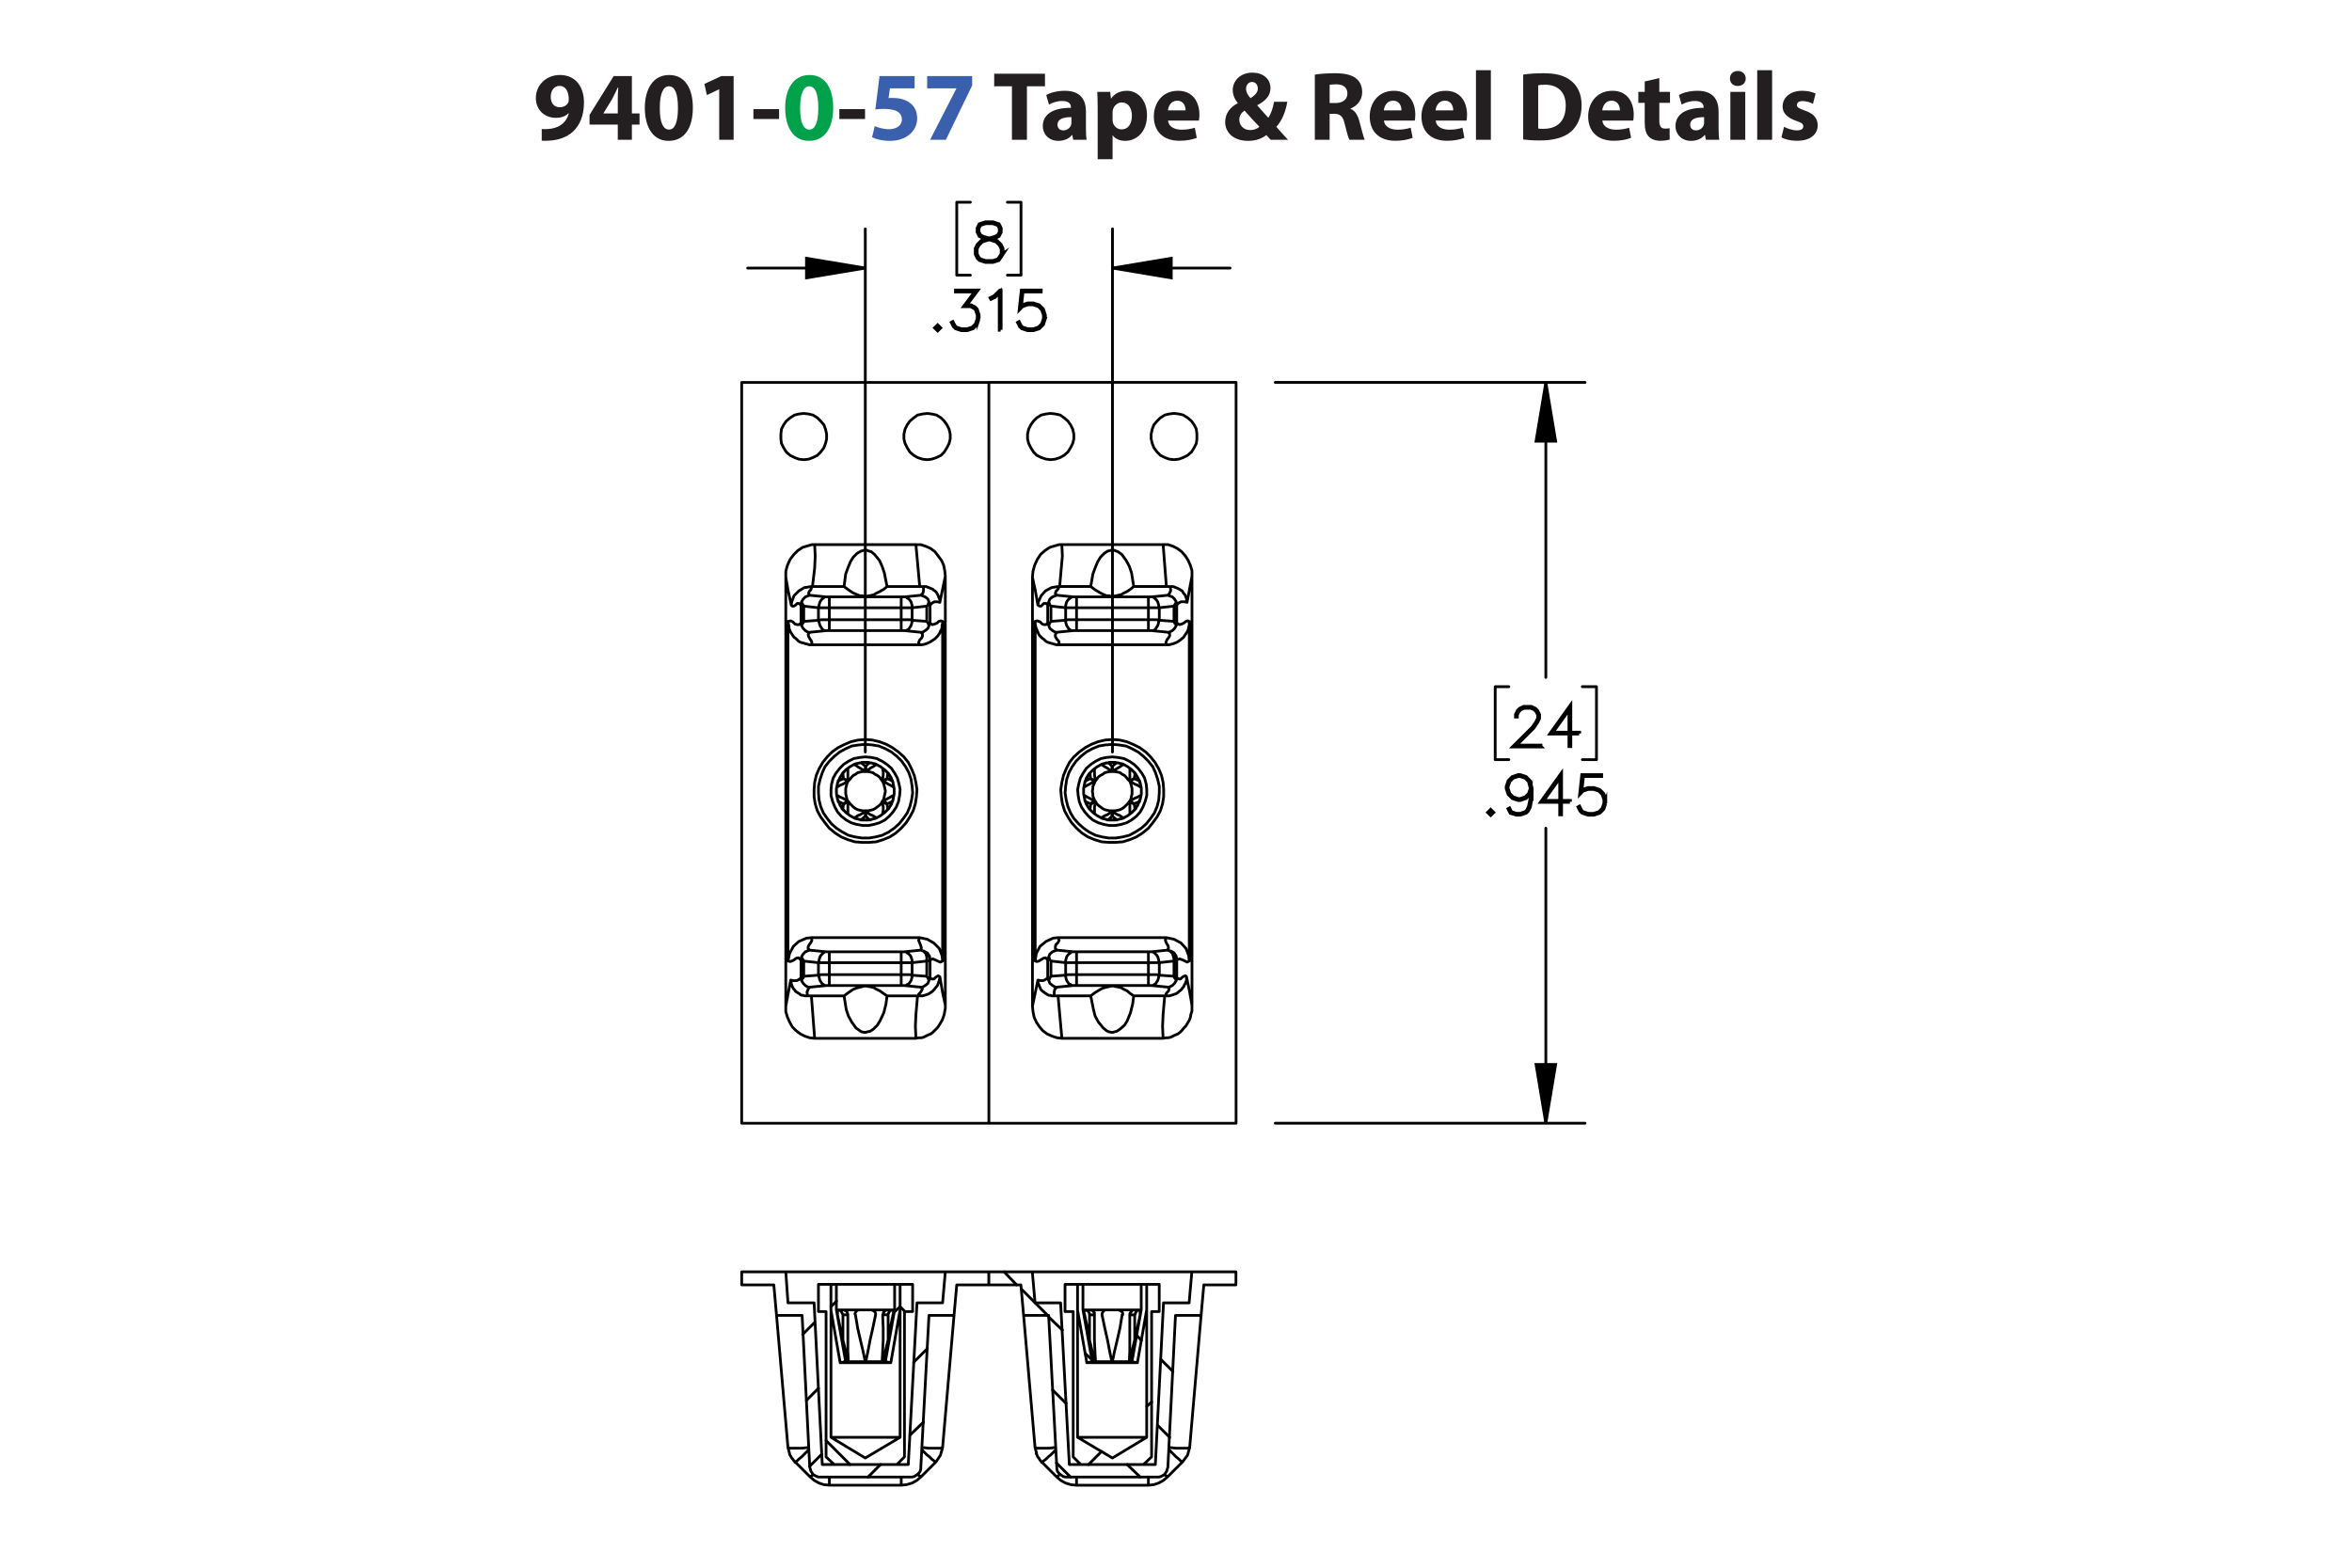<?xml version="1.0" encoding="UTF-8"?><svg id="Layer_1" xmlns="http://www.w3.org/2000/svg" viewBox="0 0 432 288"><defs><style>.cls-1{fill:#3a60ad;}.cls-1,.cls-2,.cls-3,.cls-4{stroke-width:0px;}.cls-5,.cls-6{stroke-linecap:round;stroke-linejoin:round;}.cls-5,.cls-6,.cls-7{fill:none;}.cls-5,.cls-6,.cls-7,.cls-8{stroke:#000;}.cls-5,.cls-7{stroke-width:.51px;}.cls-2{fill:#00a14b;}.cls-6{stroke-width:.5px;}.cls-7,.cls-8{stroke-miterlimit:10;}.cls-8{stroke-width:.7px;}.cls-4{fill:#231f20;}</style></defs><path class="cls-4" d="m99.501,23.699c.342.036.648.036,1.188,0,.829-.054,1.675-.288,2.305-.72.756-.522,1.261-1.278,1.477-2.161l-.054-.018c-.522.54-1.278.846-2.341.846-1.98,0-3.655-1.386-3.655-3.655,0-2.287,1.837-4.213,4.412-4.213,3.007,0,4.429,2.305,4.429,5.042,0,2.431-.774,4.213-2.053,5.383-1.116,1.008-2.647,1.566-4.465,1.639-.468.036-.936.018-1.242,0v-2.143Zm1.656-5.87c0,1.009.54,1.873,1.657,1.873.738,0,1.26-.36,1.512-.774.09-.162.144-.342.144-.684,0-1.243-.468-2.467-1.71-2.467-.936,0-1.621.828-1.603,2.052Z"/><path class="cls-4" d="m113.47,25.68v-2.791h-5.186v-1.782l4.429-7.13h3.349v6.86h1.404v2.052h-1.404v2.791h-2.593Zm0-4.843v-2.593c0-.703.036-1.422.09-2.179h-.072c-.378.756-.684,1.44-1.08,2.179l-1.567,2.557v.036h2.629Z"/><path class="cls-4" d="m127.259,19.774c0,3.619-1.458,6.104-4.447,6.104-3.025,0-4.357-2.719-4.375-6.032,0-3.385,1.44-6.067,4.465-6.067,3.133,0,4.357,2.791,4.357,5.996Zm-6.068.072c-.018,2.683.63,3.961,1.692,3.961s1.639-1.333,1.639-3.997c0-2.593-.558-3.961-1.657-3.961-1.008,0-1.692,1.278-1.674,3.997Z"/><path class="cls-4" d="m132.1,16.407h-.036l-2.233,1.062-.45-2.053,3.097-1.44h2.269v11.704h-2.647v-9.273Z"/><path class="cls-4" d="m143.098,20.044v1.818h-4.717v-1.818h4.717Z"/><path class="cls-2" d="m153.035,19.774c0,3.619-1.458,6.104-4.447,6.104-3.025,0-4.357-2.719-4.375-6.032,0-3.385,1.44-6.067,4.465-6.067,3.133,0,4.357,2.791,4.357,5.996Zm-6.068.072c-.018,2.683.63,3.961,1.692,3.961s1.639-1.333,1.639-3.997c0-2.593-.558-3.961-1.657-3.961-1.008,0-1.692,1.278-1.674,3.997Z"/><path class="cls-4" d="m158.884,20.044v1.818h-4.718v-1.818h4.718Z"/><path class="cls-1" d="m167.992,16.227h-4.537l-.252,1.8c.252-.036.468-.036.756-.036,1.117,0,2.251.252,3.079.847.882.594,1.422,1.566,1.422,2.935,0,2.179-1.873,4.106-5.023,4.106-1.422,0-2.611-.324-3.259-.666l.486-2.052c.522.252,1.585.576,2.647.576,1.134,0,2.341-.54,2.341-1.783,0-1.206-.955-1.945-3.295-1.945-.648,0-1.099.036-1.585.108l.774-6.14h6.446v2.251Z"/><path class="cls-1" d="m178.559,13.976v1.728l-4.826,9.975h-2.899l4.826-9.417v-.036h-5.366v-2.251h8.265Z"/><path class="cls-4" d="m185.865,15.849h-3.259v-2.305h9.327v2.305h-3.313v9.831h-2.754v-9.831Z"/><path class="cls-4" d="m197.116,25.68l-.162-.882h-.054c-.576.702-1.477,1.081-2.521,1.081-1.783,0-2.845-1.296-2.845-2.701,0-2.287,2.053-3.385,5.168-3.367v-.126c0-.468-.252-1.134-1.602-1.134-.9,0-1.855.306-2.431.666l-.504-1.765c.612-.342,1.818-.774,3.421-.774,2.935,0,3.871,1.728,3.871,3.799v3.061c0,.846.036,1.656.126,2.143h-2.466Zm-.324-4.159c-1.44-.018-2.557.324-2.557,1.386,0,.702.468,1.044,1.08,1.044.684,0,1.243-.45,1.422-1.008.036-.144.054-.306.054-.468v-.954Z"/><path class="cls-4" d="m201.614,19.828c0-1.152-.036-2.143-.072-2.953h2.377l.127,1.225h.036c.648-.936,1.657-1.423,2.935-1.423,1.927,0,3.655,1.675,3.655,4.483,0,3.205-2.035,4.718-3.998,4.718-1.062,0-1.891-.432-2.287-1.008h-.036v4.375h-2.737v-9.416Zm2.737,2.07c0,.216.018.414.054.576.18.738.81,1.296,1.603,1.296,1.188,0,1.891-.99,1.891-2.485,0-1.404-.63-2.466-1.855-2.466-.774,0-1.458.576-1.639,1.386-.036.144-.054.324-.054.486v1.206Z"/><path class="cls-4" d="m214.539,22.15c.09,1.135,1.206,1.675,2.485,1.675.936,0,1.692-.126,2.431-.36l.36,1.855c-.9.36-1.999.54-3.188.54-2.989,0-4.699-1.728-4.699-4.483,0-2.233,1.386-4.7,4.447-4.7,2.845,0,3.926,2.215,3.926,4.394,0,.468-.055.882-.091,1.08h-5.671Zm3.223-1.872c0-.666-.288-1.783-1.549-1.783-1.152,0-1.621,1.044-1.692,1.783h3.241Z"/><path class="cls-4" d="m233.386,25.68c-.252-.27-.504-.54-.792-.864-.792.612-1.891,1.062-3.331,1.062-2.935,0-4.231-1.747-4.231-3.439,0-1.602.919-2.754,2.305-3.475v-.072c-.521-.576-.918-1.477-.918-2.341,0-1.53,1.206-3.205,3.637-3.205,1.873,0,3.295,1.098,3.295,2.845,0,1.224-.72,2.269-2.394,3.115l-.018.072c.702.774,1.44,1.656,2.034,2.269.486-.756.864-1.873,1.026-2.953h2.449c-.324,1.837-.936,3.403-2.017,4.609.684.774,1.386,1.567,2.143,2.377h-3.188Zm-2.07-2.394c-.756-.756-1.746-1.855-2.737-2.971-.504.36-.954.882-.954,1.675,0,1.026.774,1.908,2.017,1.908.721,0,1.315-.27,1.675-.612Zm-2.449-6.986c0,.612.288,1.152.829,1.747.882-.612,1.332-1.081,1.332-1.783,0-.576-.342-1.206-1.062-1.206-.702,0-1.099.612-1.099,1.242Z"/><path class="cls-4" d="m241.502,13.706c.882-.144,2.196-.252,3.654-.252,1.801,0,3.062.27,3.926.954.72.576,1.116,1.422,1.116,2.539,0,1.548-1.099,2.61-2.143,2.989v.054c.846.342,1.315,1.152,1.62,2.269.378,1.368.757,2.953.99,3.421h-2.809c-.198-.342-.486-1.333-.847-2.827-.323-1.513-.846-1.927-1.962-1.945h-.828v4.771h-2.719v-11.974Zm2.719,5.222h1.08c1.368,0,2.179-.684,2.179-1.747,0-1.116-.757-1.674-2.017-1.692-.666,0-1.045.054-1.242.09v3.349Z"/><path class="cls-4" d="m254.192,22.15c.09,1.135,1.206,1.675,2.484,1.675.936,0,1.692-.126,2.431-.36l.36,1.855c-.9.36-1.999.54-3.188.54-2.988,0-4.699-1.728-4.699-4.483,0-2.233,1.387-4.7,4.447-4.7,2.845,0,3.926,2.215,3.926,4.394,0,.468-.055.882-.091,1.08h-5.671Zm3.223-1.872c0-.666-.288-1.783-1.549-1.783-1.152,0-1.62,1.044-1.692,1.783h3.241Z"/><path class="cls-4" d="m263.696,22.15c.09,1.135,1.206,1.675,2.484,1.675.936,0,1.692-.126,2.431-.36l.36,1.855c-.9.36-1.999.54-3.188.54-2.988,0-4.699-1.728-4.699-4.483,0-2.233,1.387-4.7,4.447-4.7,2.845,0,3.926,2.215,3.926,4.394,0,.468-.055.882-.091,1.08h-5.671Zm3.223-1.872c0-.666-.288-1.783-1.549-1.783-1.152,0-1.62,1.044-1.692,1.783h3.241Z"/><path class="cls-4" d="m271.094,12.896h2.736v12.784h-2.736v-12.784Z"/><path class="cls-4" d="m279.769,13.706c1.008-.162,2.322-.252,3.709-.252,2.305,0,3.799.414,4.969,1.296,1.261.936,2.053,2.431,2.053,4.573,0,2.323-.846,3.925-2.017,4.915-1.278,1.062-3.223,1.566-5.6,1.566-1.422,0-2.431-.09-3.114-.18v-11.919Zm2.755,9.903c.233.054.611.054.954.054,2.484.018,4.104-1.351,4.104-4.249.019-2.521-1.458-3.853-3.816-3.853-.612,0-1.009.054-1.242.108v7.94Z"/><path class="cls-4" d="m294.313,22.15c.091,1.135,1.207,1.675,2.485,1.675.935,0,1.692-.126,2.431-.36l.36,1.855c-.9.36-1.999.54-3.188.54-2.988,0-4.699-1.728-4.699-4.483,0-2.233,1.387-4.7,4.447-4.7,2.845,0,3.925,2.215,3.925,4.394,0,.468-.054.882-.09,1.08h-5.672Zm3.224-1.872c0-.666-.288-1.783-1.549-1.783-1.152,0-1.62,1.044-1.692,1.783h3.241Z"/><path class="cls-4" d="m304.772,14.354v2.521h1.963v2.017h-1.963v3.187c0,1.062.252,1.548,1.08,1.548.343,0,.612-.036.81-.072l.018,2.07c-.359.144-1.008.234-1.782.234-.882,0-1.62-.306-2.053-.756-.504-.522-.756-1.368-.756-2.611v-3.601h-1.171v-2.017h1.171v-1.909l2.683-.612Z"/><path class="cls-4" d="m313.322,25.68l-.162-.882h-.054c-.576.702-1.477,1.081-2.521,1.081-1.783,0-2.845-1.296-2.845-2.701,0-2.287,2.053-3.385,5.167-3.367v-.126c0-.468-.252-1.134-1.603-1.134-.9,0-1.855.306-2.431.666l-.504-1.765c.612-.342,1.818-.774,3.421-.774,2.935,0,3.871,1.728,3.871,3.799v3.061c0,.846.036,1.656.126,2.143h-2.467Zm-.324-4.159c-1.44-.018-2.557.324-2.557,1.386,0,.702.469,1.044,1.081,1.044.684,0,1.242-.45,1.422-1.008.036-.144.054-.306.054-.468v-.954Z"/><path class="cls-4" d="m320.647,14.426c0,.756-.576,1.369-1.476,1.369-.865,0-1.441-.612-1.423-1.369-.019-.792.558-1.386,1.44-1.386.882,0,1.44.594,1.458,1.386Zm-2.826,11.253v-8.805h2.736v8.805h-2.736Z"/><path class="cls-4" d="m322.753,12.896h2.736v12.784h-2.736v-12.784Z"/><path class="cls-4" d="m327.685,23.285c.505.306,1.549.666,2.359.666.828,0,1.17-.288,1.17-.738s-.271-.666-1.296-1.008c-1.819-.612-2.522-1.603-2.503-2.647,0-1.638,1.404-2.881,3.583-2.881,1.026,0,1.944.234,2.484.504l-.486,1.891c-.396-.216-1.152-.504-1.908-.504-.666,0-1.044.271-1.044.72,0,.415.342.63,1.422,1.008,1.675.576,2.377,1.423,2.394,2.719,0,1.639-1.296,2.845-3.816,2.845-1.152,0-2.179-.252-2.846-.612l.486-1.962Z"/><path class="cls-8" d="m282.942,137.127h-4.941l3.523-3.505.669-1.008.332-.662v-.639l-.332-.648-.317-.321-.654-.327h-1.318l-.65.327-.322.321-.332.648v.322h-.151v-.36l.346-.71.36-.355.712-.35h1.398l.707.35.36.355.351.71v.719l-.351.695-.688,1.026-3.277,3.264h4.576v.147Z"/><path class="cls-8" d="m290.047,134.761h-1.622v2.299h-.156v-2.299h-3.477l3.633-5.066v4.911h1.622v.156Zm-1.778-.156v-4.423l-3.168,4.423h3.168Z"/><path class="cls-8" d="m274.243,149.257l-.445.435-.446-.435.446-.444.445.444Zm-.213,0l-.232-.231-.232.231.232.231.232-.231Z"/><path class="cls-8" d="m281.319,146.556l-.337,1.713-.351.695-.37.359-1.048.341h-.702l-1.067-.341-.351-.705.138-.08.332.652.972.326h.659l.991-.326.309-.321.332-.658.342-1.679v-1.211l-.194.581-.712.71-1.048.351h-.36l-1.048-.351-.712-.71-.346-1.045v-.359l.346-1.045.712-.705,1.048-.35h.36l1.048.35.712.705.346,1.386v1.717Zm-.151-1.708l-.332-1.315-.65-.653-.991-.327h-.322l-.991.327-.649.653-.332.984v.322l.332.989.649.648.991.331h.322l.991-.331.65-.648.332-.98Z"/><path class="cls-8" d="m288.348,147.298h-1.622v2.3h-.156v-2.3h-3.477l3.633-5.066v4.911h1.622v.155Zm-1.778-.155v-4.424l-3.168,4.424h3.168Z"/><path class="cls-8" d="m294.845,147.572l-.346,1.046-.712.705-1.048.341h-1.039l-1.048-.341-.37-.359-.341-.686.138-.075.336.667.314.321.991.326h1l.991-.326.65-.652.332-.989v-.657l-.332-.989-.65-.647-.991-.332h-1l-.991.332-.475.487.365-3.345h3.472v.156h-3.334l-.309,2.758.204-.194,1.048-.345h1.039l1.048.345.712.71.346,1.046v.699Z"/><path class="cls-8" d="m184.14,46.706l-.706,1.065-1.058.341h-1.381l-1.048-.341-.37-.359-.351-.705v-1.055l.351-.71.707-.695,1.081-.359-.731-.175-.711-.36-.355-.714v-.719l.355-.724,1.071-.35h1.381l1.066.35.36.724v.719l-.36.714-.711.36-.726.175.038.009,1.038.35.712.695.346.71v1.055Zm-.151-.038v-.98l-.332-.648-.65-.662-1-.327-.322-.09-.318.09-1,.327-.655.662-.327.648v.98l.327.648.314.322.991.326h1.337l.982-.326.654-.97Zm-.342-4.068v-.644l-.322-.629-.973-.327h-1.337l-.973.327-.322.629v.644l.322.639.65.317.991.255.991-.255.649-.317.322-.639Z"/><path class="cls-8" d="m172.67,60.24l-.446.435-.445-.435.445-.444.446.444Zm-.213,0l-.232-.231-.232.231.232.232.232-.232Z"/><path class="cls-8" d="m179.742,58.556l-.346,1.046-.711.705-1.047.341h-1.039l-1.047-.341-.369-.359-.342-.686.137-.076.338.667.312.322.99.326h1l.99-.326.65-.653.332-.989v-.658l-.332-.989-.322-.307-.65-.331h-1.156l2.039-2.711h-3.58v-.156h3.893l-2.039,2.711h.883l.711.35.359.369.346,1.046v.7Z"/><path class="cls-8" d="m183.786,60.581h-.156v-6.94l-.892.904-.691.336-.076-.133.668-.34,1.038-1.027h.109v7.2Z"/><path class="cls-8" d="m191.906,58.556l-.346,1.046-.711.705-1.048.341h-1.038l-1.048-.341-.369-.359-.342-.686.138-.076.337.667.312.322.991.326h1l.99-.326.649-.653.332-.989v-.658l-.332-.989-.649-.648-.99-.331h-1l-.991.331-.474.487.364-3.345h3.471v.156h-3.333l-.308,2.758.203-.194,1.048-.345h1.038l1.048.345.711.71.346,1.046v.7Z"/><path class="cls-7" d="m204.331,49.25l10.8-1.8v3.6l-10.8-1.8m-45.4,0l-10.8,1.8v-3.6l10.8,1.8m125,157.1l-1.8-10.8h3.6l-1.8,10.8m0-136.1l1.8,10.8h-3.6l1.8-10.8"/><path class="cls-5" d="m204.331,49.25h21.6m-67,0h-21.6m67,88.9V42.05m-45.4,96.1V42.05m28.6,8.5h-2.5m2.5-13.4v13.4m-2.5-13.4h2.5m-11.8,13.4h2.5m-2.5-13.4v13.4m2.5-13.4h-2.5m108.2,169.2v-54.2m0-81.9v54.2m-49.7,81.9h56.9m-56.9-136.1h56.9m2.1,69.3h-2.6m2.6-13.4v13.4m-2.6-13.4h2.6m-18.6,13.4h2.5m-2.5-13.4v13.4m2.5-13.4h-2.5"/><path class="cls-3" d="m204.331,49.25l10.8-1.8v3.6m-56.2-1.8l-10.8,1.8v-3.6m135.8,158.9l-1.8-10.8h3.6m-1.8-125.3l1.8,10.8h-3.6"/><path class="cls-5" d="m215.431,251.95l-2.2-2.2m1.6,14.3l-2.2-2.2m-17.5-17.5l-2.5-2.4m-.2-.3l-4.8-4.8m-.9-.8l-2.3-2.4m25,37.7l-2.4-2.3m-11.2-11.2l-2.5-2.5m3.3,16l-2.6-2.6m6.6-18.9l-1.3-1.2m10.3-2.4l-.8-.9m-8.9,23.7l2.4-2.4m8.3-8.3l.9-.8m-56.4-7.4l.2-.1m-2.7-10l1-1m10.5,2.1l1.2-1.1m-9.2,29l-4.4-4.4m14.5-23.7l-.9-.9m-5.9,31.3l2.3-2.3m5.4-5.4l2.5-2.4m-20.9,8.1l2.2-2.2m16.9-16.9l2.5-2.5m-22.2,9.5l2.2-2.2m-2.9-9.9l2.2-2.2"/><path class="cls-6" d="m152.331,271.35v1.5m13.2-1.5v1.5m3-2l.1.1.3.2.2.1h.1m2.7-2.7h-.2l-.2-.2-.4-.3-.4-.4-.5-.4-.5-.5-.4-.4m-20.8,0l-.4.4-.5.5-.4.4-.5.4-.3.3-.3.2h-.1m3.3,2.3v.1l-.3.2-.2.1h-.1m-4-5.3h.1l.3.1h2.2l.8-.1h.4m20.8,0h.4l.8.1h2.3l.2-.1h.1m24.6,5.4v1.5m13.2-1.5v1.5m3-2v.1l.3.2.2.1h.1m2.7-2.7h-.1l-.3-.2-.3-.3-.5-.4-.4-.4-.5-.5-.4-.4m-20.8,0l-.4.4-.5.5-.5.4-.4.4-.4.3-.2.2h-.2m3.4,2.3l-.1.1-.3.2-.2.1h-.1m-3.9-5.3h.1l.2.1h2.3l.8-.1h.4m20.8,0h.4l.8.1h2.2l.3-.1h.1m-68.9-32.3h18.6m5.4,0h-5.4m-23.9,0h5.3m15.9,39.2h-13.2m0,0l-1-.1-.9-.3-.9-.5-.8-.7m20.5,0l-.8.7-.9.5-1,.3-1,.1m6.4-4.3l.8-1.2.4-1.4m-28.4,0l.3,1.1m26.9,1.5l-2.7,2.7m-20.5,0l-2.7-2.7m-1.3-2.6l-2.1-24.3m32.6,0l-2.1,24.3m8.5-32.3v2.4m0-2.4h-8m-29.3,0h-8.1m6.4,8h4.7m23.3,0h4.6m-24.2,27.4h15.8m-22.1-29.7h4.8m18.9,0h4.7m0,0l.5-5.7m-31.5,2.4l.5,5.6m1.7-8l.4,5.7m-8.5-3.3v-2.4m5.9,2.4h-5.9m12.5,33.5l.1.3.1.4.2.3.2.3.3.2.4.2.3.1h.4m0,0h16.5m0,0h.3l.4-.1.3-.2.3-.2.3-.3.2-.3.1-.4v-.3m6.1-27.9l.5-5.6m5.9,0h-5.9m-28.4,5.6l1.4,27.9m20.4,0l1.5-27.9m-21.1-2.3l1.5,29.7m15.8,0l1.6-29.7m-.8,1.6h-1.5m-14.4,0h-1.4m0-5h2.3m12.7,0h2.3m-2.9,33.1h-11.5m12.9-1.4l-1.4,1.4m-11.5,0l-1.5-1.4m.9-31.7v28.1m12.7,0v-28.1m0,28.1h-12.7m0,0l6.3,3.8m0,0l6.4-3.8m-15-23.1v-5m17.3,0v5m-15.9,26.7v-26.7m14.4,0v26.7m-3-26.1v-.2l.1-.1v-.1l.1-.1v-.1l.1-.1.1-.1h.1l.1-.1m-9.6,0l.1.1h.1l.2.2.1.2.1.2.1.2m4.2,8.8v-.2m3.9.2h-3.9m4.1-4.2v-4.6m-1,0h1m-1.1,8.6l.9.2m-4,0h-4m4-.2v.2m-4.1-8.8v4.6m.1,4.2l.9-.2m-1-8.6h.9m-3.1-5.6h1m1.7,14.2l-1.7-9.5m2.1,9.5l-.4-1.9-.5-2.1-.5-2.2-.5-2.4m0,0v-.9h.1m0,0h1.1m0,0l.1.1h.2l.2.2.1.2.1.3v.1m0,0v6.7l.1,1.9m3.1,0h-3.1m3.1,0l-.4-1.9-.5-2.1-.5-2.2-.4-2.4m0,0l-.1-.2.1-.2.1-.2.2-.2.3-.1h.1m0,0h2.3m0,0l.2.1.2.1.2.2.1.2v.3m0,0l-.5,2.4-.5,2.2-.4,2.1-.4,1.9m3,0h-3m3,0l.1-1.9.1-2.1v-2.2l-.1-2.4m0,0l.1-.1v-.2l.1-.1v-.1l.1-.1.1-.1.1-.1h.1l.1-.1m0,0h1.2m0,0v.1h.1v.7l-.1.1m0,0l-.5,2.4-.4,2.2-.5,2.1-.5,1.9m-9.5-9.5v-4.7m12.7,0v4.7m-1-4.7h1m-1,4.7l-1.7,9.5m-9-9.5v-4.7m10.7,4.7h-10.7m10.7-4.7v4.7m0-4.7h-10.7m10,14.4l-1-.2m0,0h-.5m.9.2l-.9-.2m-6.4,0h-.4m0,0l-1,.2m1.4-.2l-.8.2m10.4-9.7l-1.7,9.7m0,0h-.6m-8.1,0h-.6m0,0l-1.7-9.7m60.3.3h-1.4m-14.4,0h-1.5m0-5h2.3m12.7,0h2.3m-2.9,33.1h-11.5m-2.9-28.1v-5m17.3,0v5m-15.8,26.7v-26.7m14.4,0v26.7m-13,1.4l-1.4-1.4m14.4,0l-1.5,1.4m-12.1-33.1v28.1m12.7,0v-28.1m0,28.1h-12.7m0,0l6.4,3.8m0,0l6.3-3.8m-2.2-22.5l.1-.1v-.2l.1-.1v-.1l.1-.1.1-.1.1-.1h.1v-.1h.1m-9.6,0v.1h.2l.2.2.1.2.1.2v.2m8.3,4.6v-4.6m-.9,0h.9m-1,8.6l.9.2m-4,0v-.2m4,.2h-4m-.1,0h-3.9m3.9-.2v.2m-4.1-8.8v4.6m.2,4.2l.9-.2m-1.1-8.6h.9m7.3,8.8l-.8-.2m-9.6-14.2h1m-1,4.7v-4.7m1.7,14.4l-1.7-9.7m12.7-4.7v4.7m-1-4.7h1m-1.7,14.4l-1-.2m-7.3,0l-1.7-9.5m2.2,9.5l-.5-1.9-.5-2.1-.4-2.2-.5-2.4m0,0v-.1l-.1-.1v-.6h.1v-.1m0,0h1.2m0,0l.1.1h.2l.1.2.2.2v.4m0,0v4.6l.1,2.1.1,1.9m3,0h-3m3,0l-.4-1.9-.4-2.1-.5-2.2-.5-2.4m0,0v-.2l.1-.2.1-.2.2-.2.2-.1h.1m0,0h2.3m0,0l.3.1.2.1.2.2.1.2v.3h-.1m0,0l-.4,2.4-.5,2.2-.5,2.1-.4,1.9m3.1,0h-3.1m3.1,0l.1-1.9v-6.7m0,0v-.2l.1-.1v-.1l.1-.1.1-.1v-.1l.1-.1h.1l.1-.1h.1m0,0h1.1m0,0l.1.1v.8m0,0l-.5,2.4-.5,2.2-.5,2.1-.4,1.9m.4,0h-.4m2.1-9.5l-1.7,9.5m2.7-9.5l-1.7,9.7m0,0h-.6m-9.4-9.7v-4.7m10.7,4.7h-10.7m10.7-4.7v4.7m0-4.7h-10.7m2.2,14.2h-.5m0,0l-1,.2m.6,0h-.6m1.5-.2l-.9.2m-5.2-16.7h18.6m5.3,0h-5.3m-24,0h5.4m15.9,39.2h-13.2m0,0l-1-.1-1-.3-.9-.5-.8-.7m20.5,0l-.8.7-.9.5-.9.3-1,.1m6.3-4.3l.9-1.2.4-1.4m-28.4,0l.3,1.1m26.8,1.5l-2.7,2.7m-20.5,0l-2.7-2.7m-1.2-2.6l-2.1-24.3m32.6,0l-2.1,24.3m8.5-32.3h-8.1m-29.3,0h-8m45.4,0v2.4m-36.9,3.3h4.7m18.9,0h4.7m0,0l.5-5.7m-31.4,2.4l.5,5.6m32.6,0l.5-5.6m-33.1,5.6h4.6m23.3,0h4.7m6.4-5.6h-5.9m-33.6,0h-5.9m0,0v-2.4m8,0l.5,5.7m6.3,29.7h15.8m-18.1.5v.3l.1.4.2.3.3.3.3.2.3.2.4.1h.3m0,0h16.5m0,0h.4l.3-.1.4-.2.3-.2.2-.3.2-.3.1-.4.1-.3m-19.7-30.2l1.6,29.7m15.8,0l1.5-29.7m-21.1,2.3l1.5,27.9m20.4,0l1.4-27.9m-69.9,26.9h0v.1m-1-1.6v.1l.3.5.1.2.2.2.2.3.2.2m45.3,0h0v.1m-1-1.6l.1.1.2.5.2.2.1.2.2.3.2.2"/><path class="cls-6" d="m206.131,150.25v-.1m-3.7.1v-.1m0-9.6h0m3.7-.1v.1m3.3,5.6h0m-8.4,3.3v-.1m6.5-8h0m-8.4,3.2h.1m8.3,4.9v-.1m-8.4-3.2h.1m-38.4,4.1v-.1m-3.7.1v-.1m0-9.6h0m3.7-.1v.1m3.3,5.6h-.1m-8.3,3.3v-.1m6.4-8h.1m-8.4,3.2h0m8.4,4.9l-.1-.1m-8.3-3.2h0m5.1-7.1l-1,.1-1.1.2-1,.5-.9.6-.7.7-.7.9-.5.9-.3,1.1-.1,1v1.1l.3,1.1.4,1,.5.9.7.8.9.7.9.5,1,.3,1.1.2h1.1l1-.2,1-.3,1-.5.8-.7.7-.8.6-.9.4-1,.2-1.1.1-1.1-.2-1-.3-1.1-.5-.9-.6-.9-.8-.7-.9-.6-1-.5-1-.2-1.1-.1m0-2.3l-1.2.1-1.3.2-1.1.5-1.1.6-1,.8-.9.9-.8,1-.5,1.1-.4,1.2-.3,1.3v1.2l.1,1.3.3,1.2.5,1.2.7,1,.8,1,.9.8,1.1.7,1.1.6,1.2.3,1.3.2h1.3l1.2-.2,1.2-.3,1.2-.6,1-.7.9-.8.8-1,.7-1,.5-1.2.3-1.2.2-1.3-.1-1.2-.2-1.3-.4-1.2-.6-1.1-.7-1-.9-.9-1-.8-1.1-.6-1.2-.5-1.2-.2-1.3-.1m45.4,2.3l-1.1.1-1,.2-1,.5-.9.6-.8.7-.6.9-.5.9-.3,1.1-.2,1,.1,1.1.2,1.1.4,1,.6.9.7.8.8.7,1,.5,1,.3,1,.2h1.1l1.1-.2,1-.3.9-.5.9-.7.7-.8.5-.9.4-1,.3-1.1v-1.1l-.1-1-.3-1.1-.5-.9-.7-.9-.7-.7-.9-.6-1-.5-1.1-.2-1-.1m0-2.3l-1.3.1-1.2.2-1.2.5-1.1.6-1,.8-.9.9-.7,1-.6,1.1-.4,1.2-.2,1.3-.1,1.2.2,1.3.3,1.2.5,1.2.6,1,.9,1,.9.8,1,.7,1.2.6,1.2.3,1.2.2h1.3l1.3-.2,1.2-.3,1.1-.6,1.1-.7.9-.8.8-1,.7-1,.5-1.2.3-1.2.1-1.3v-1.2l-.3-1.3-.4-1.2-.5-1.1-.8-1-.9-.9-1-.8-1.1-.6-1.1-.5-1.3-.2-1.2-.1m4.1,12v-.3l-.1-.7m0,0l-.9-.5m-4,3.4l.3-.2.5-.5m0,0v-1m5-5.5l-.2-.1-.7-.3m0,0l-.8.5m.8-.5l.1-.7v-.3m-1,1.4l.9-.4m-9,4.2l.3.1.6.3m0,0l.9-.5m4-7l-.2.1-.6.5m0,0v1m4,5.9l.7-.3.2-.1m-1.7-.1l.8.5m-4,2.3l.6.5.2.2m-.8-1.7v1m-4.1-7.9v.3l.1.7m0,0l.9.4m-.9,4.3l-.1.7v.3m1-1.5l-.9.5m3.9-7l-.5-.5-.3-.1m.8,1.6v-1m-4,2.3l-.6.3-.3.1m1.8.1l-.9-.5m.8-1.7h0m0,0v1.1l.1.5.1.5m3-1.7h-.4l-.5.1-.4.1-.4.3-.4.2-.4.3-.3.4-.2.3m3-1.7l-.4-.3-.4-.3-.5-.3-.5-.3m0,0h0m.7-.4h.3l.3-.1h1.2l.3.1h.2m.8.4h-.1m0,0l-.4.3-.5.3-.5.3-.4.3m3.1,1.7l-.3-.3-.3-.4-.3-.3-.4-.2-.4-.3-.4-.1-.5-.1h-.5m3.1,1.7l.1-.5v-1.6m0,0h0m.7.4l.2.2.2.3.1.2.2.3.1.2.1.3.2.2v.3m.1.8h0m0,0l-.5-.3-.5-.2-.5-.3-.4-.2m0,3.6l.2-.4.1-.5.1-.4v-1l-.1-.4-.1-.4-.2-.5m0,3.6l.4-.2.5-.3.5-.2.5-.3m0,0h0m-.1.8v.3l-.2.2-.1.3-.1.3-.2.2-.1.3-.2.2-.2.2m-.7.5h0v-.1m0,0v-1.6l-.1-.5m-3.1,1.7h.5l.5-.1.4-.1.4-.2.4-.3.3-.3.3-.3.3-.4m-3.1,1.7l.4.4.5.3.5.2.4.3m0,0h.1m-.8.4h-.2l-.3.1h-1.2l-.3-.1h-.3m-.7-.4h0m0,0l.5-.3.5-.2.4-.3.4-.4m-3-1.7l.2.4.3.3.4.3.4.3.4.2.4.1.5.1h.4m-3-1.7l-.1.5-.1.5v1.1m0,0v.1m-.6-.5l-.2-.2-.2-.2-.2-.3-.1-.2-.2-.3-.1-.3-.1-.2-.1-.3m-.1-.8h.1m0,0l.5.3.4.2.5.3.5.2m0-3.6l-.2.5-.2.4v.4l-.1.5.1.5v.4l.2.5.2.4m0-3.6l-.5.2-.5.3-.4.2-.5.3m0,0h0m0-.8l.1-.3.1-.2.1-.3.2-.2.1-.3.2-.2.2-.3.2-.2m3.9-2.7l-1.1.1-1,.2-1,.5-.9.6-.8.7-.6.9-.5.9-.3,1.1-.2,1,.1,1.1.2,1.1.4,1,.6.9.7.8.8.7,1,.5,1,.3,1,.2h1.1l1.1-.2,1-.3.9-.5.9-.7.7-.8.5-.9.4-1,.3-1.1v-1.1l-.1-1-.3-1.1-.5-.9-.7-.9-.7-.7-.9-.6-1-.5-1.1-.2-1-.1m0,11.6l1-.1.9-.2.9-.5.8-.6.6-.7.5-.8.4-.9.2-1v-1l-.2-1-.4-.9-.5-.8-.6-.7-.8-.6-.9-.5-.9-.2-1-.1-1,.1-.9.2-.9.5-.8.6-.7.7-.5.8-.3.9-.2,1v1l.2,1,.3.9.5.8.7.7.8.6.9.5.9.2,1,.1m-41.3-1.9v-.3l-.1-.7m0,0l-.9-.5m-3.9,3.4l.2-.2.6-.5m0,0v-1m5-5.5l-.3-.1-.6-.3m0,0l-.9.5m.8-.5l.1-.7v-.3m-1,1.4l.9-.4m-8.9,4.2l.2.1.7.3m0,0l.8-.5m4.1-7l-.3.1-.5.5m0,0v1m4,5.9l.6-.3.3-.1m-1.8-.1l.9.5m-4,2.3l.5.5.3.2m-.8-1.7v1m-4.2-7.9v.3l.1.7m0,0l.9.4m-.9,4.3l-.1.7v.3m1-1.5l-.9.5m4-7l-.6-.5-.2-.1m.8,1.6v-1m-4,2.3l-.7.3-.2.1m1.7.1l-.8-.5m.8-1.7h0m0,0v1.6l.1.5m3.1-1.7h-.5l-.5.1-.4.1-.4.3-.4.2-.3.3-.3.4-.3.3m3.1-1.7l-.4-.3-.5-.3-.5-.3-.4-.3m0,0h-.1m.8-.4h.2l.3-.1h1.2l.3.1h.3m.7.4h0m0,0l-.5.3-.5.3-.4.3-.4.3m3,1.7l-.2-.3-.3-.4-.4-.3-.4-.2-.4-.3-.4-.1-.5-.1h-.4m3,1.7l.1-.5.1-.5v-.6l-.1-.5m0,0h.1m.6.4l.2.2.2.3.2.2.1.3.2.2.1.3.1.2.1.3m0,.8h0m0,0l-.5-.3-.4-.2-.5-.3-.5-.2m0,3.6l.2-.4.1-.5.1-.4.1-.5-.1-.5-.1-.4-.1-.4-.2-.5m0,3.6l.5-.2.5-.3.4-.2.5-.3m0,0h0m0,.8l-.1.3-.1.2-.1.3-.2.3-.1.2-.2.3-.2.2-.2.2m-.6.5h0v-.1h-.1m0,0l.1-.5v-.6l-.1-.5-.1-.5m-3,1.7h.4l.5-.1.4-.1.4-.2.4-.3.4-.3.3-.3.2-.4m-3,1.7l.4.4.4.3.5.2.5.3m0,0h0m-.7.4h-.3l-.3.1h-1.2l-.3-.1h-.2m-.8-.4h.1m0,0l.4-.3.5-.2.5-.3.4-.4m-3.1-1.7l.3.4.3.3.3.3.4.3.4.2.4.1.5.1h.5m-3.1-1.7l-.1.5v1.6m0,0v.1m-.7-.5l-.2-.2-.2-.2-.1-.3-.2-.2-.1-.3-.1-.3-.2-.2v-.3m-.1-.8h0m0,0l.5.3.5.2.5.3.4.2m0-3.6l-.2.5-.1.4-.1.4v1l.1.4.1.5.2.4m0-3.6l-.4.2-.5.3-.5.2-.5.3m0,0h0m.1-.8v-.3l.2-.2.1-.3.1-.2.2-.3.1-.2.2-.3.2-.2m3.9-2.7l-1,.1-1.1.2-1,.5-.9.6-.7.7-.7.9-.5.9-.3,1.1-.1,1v1.1l.3,1.1.4,1,.5.9.7.8.9.7.9.5,1,.3,1.1.2h1.1l1-.2,1-.3,1-.5.8-.7.7-.8.6-.9.4-1,.2-1.1.1-1.1-.2-1-.3-1.1-.5-.9-.6-.9-.8-.7-.9-.6-1-.5-1-.2-1.1-.1m0,11.6l1-.1.9-.2.9-.5.8-.6.7-.7.5-.8.3-.9.2-1v-1l-.2-1-.3-.9-.5-.8-.7-.7-.8-.6-.9-.5-.9-.2-1-.1-1,.1-.9.2-.9.5-.8.6-.6.7-.5.8-.4.9-.2,1v1l.2,1,.4.9.5.8.6.7.8.6.9.5.9.2,1,.1m52-36.8v-2.2m-13.2,0v2.2m13.2,65.2v-2.2m-13.2,0v2.2m13.2-2.2h-13.2m0,2.2h13.2m-13.2-65.2h13.2m0-2.2h-13.2m13.2,2.2h1.5l.5.1m-2,1.9v-2m0-2.2v-2m2,2h-2m-13.2,4.2v-2m-2,.1l.4-.1h1.6m0-2.2v-2m0,2h-2m15.2,63.2v2m2,0h-2m0,2.2v2m0-2h1.5l.5.1m-15.2-2.3h-2m2-2v2m0,2.2v2m-2-1.9l.4-.1h1.6m15.2-67.4v2.3m-17.2,0v-2.3m0,67.5v-2.3m17.2,0v2.3m-19.9-2.6v2.8m22.6-65.2v-2.8m-22.6,0v2.8m22.6,65.2v-2.8m.5-.2l-.1.1-.4.1m0-65.2l.1-.2.2-.3.1-.3m-3.1,1.1l-.1-.4-.1-.4-.1-.3-.2-.3-.2-.2-.2-.2-.3-.2h-.2m4.1,1.7l-2.7.3m-20.3-1.1l.1.3.1.3.2.2m2.7.3l-2.7-.3m2.7.3v-.4l.1-.4.1-.3.2-.3.2-.2.3-.2.2-.2h.3m18.9,70.5l-.1-.3-.2-.2-.1-.3m-2.7-.2l2.7.2m-2.7-.2l-.1.3-.1.4-.1.3-.2.3-.2.3-.2.1-.3.2h-.2m-18.5-1.7l-.2.3-.1.2-.1.3m3.1-1v.3l.1.4.1.3.2.3.2.3.3.1.2.2h.3m-4.1-1.7l2.7-.2m19.9-65l.1.3.2.2.1.3m-3.1-1l2.7.2m-4.1,1.7h.2l.3-.1.2-.2.2-.3.2-.3.1-.3.1-.4.1-.3m-20.3,1l.1-.3.1-.2.2-.3m4.1,1.7h-.3l-.2-.1-.3-.2-.2-.3-.2-.3-.1-.3-.1-.4v-.3m-2.7.2l2.7-.2m-2.7,62.6l-.2-.2-.1-.3-.1-.3m3.1,1.1l-2.7-.3m4.1-1.7h-.3l-.2.2-.3.2-.2.2-.2.3-.1.3-.1.4v.4m15.8-2h.2l.3.2.2.2.2.2.2.3.1.3.1.4.1.4m2.7-.3l-2.7.3m1.5-2.3l.5.2.4.4.2.6.1.4v.4m-18.5,4.5l-3,.3m20.4,0l-3-.3m0,0h-.6m0,0h-13.2m0,0h-.6m14.4-71.4l3-.3m-20.4,0l3,.3m0,0h.6m0,0h13.2m0,0h.6m-17.2-1.9l.1.3-.2.3-.3.3-.1.4.3.3m-1.5,1.2l-.2.5v.1m1.7-1.8h0l-.3.1-.5.2-.5.4-.2.5m21.9,70.8h.2l.6-.3.4-.4.3-.5m-1.8,2.8l-.1-.3.2-.3.3-.3.1-.4-.2-.3m1.5-1.2l.1-.3v-.2m-23.7,0h0l.1.2.1.3m1.5,1.2l-.4.4-.1.5v.7m-1-2.8l.2.5.5.4.5.3h.3m22-70.2v-.1l-.1-.5m-1.5-1.2l.3-.4.2-.5-.1-.7m1.1,2.8l-.3-.5-.4-.4-.6-.2-.2-.1m0,6.8l-3-.3m0,0h-.6m0,0h-13.2m0,0h-.6m0,0l-3,.3m10.2,19.7l-1.3.1-1.3.3-1.3.5-1.1.6-1.1.8-1,.9-.8,1-.6,1.2-.5,1.2-.3,1.3-.2,1.3.1,1.3.2,1.3.4,1.3.6,1.1.7,1.1.9,1,1,.9,1.1.7,1.2.5,1.3.4,1.3.1h1.3l1.3-.1,1.3-.4,1.2-.5,1.1-.7,1.1-.9.8-1,.8-1.1.6-1.1.4-1.3.2-1.3v-1.3l-.1-1.3-.3-1.3-.5-1.2-.7-1.2-.8-1-.9-.9-1.1-.8-1.2-.6-1.2-.5-1.3-.3-1.3-.1m-10-17.4h19.9m0,53.8h-19.9m-.2,2.3l3,.3m0,0h.6m0,0h13.2m0,0h.6m0,0l2.9-.3m-24.3,2l.2-1.4.7-1.3,1.1-.9,1.3-.6.9-.1m-1.7,3.5l-.2.5v.1m1.7-1.8h0l-.3.1-.5.2-.5.4-.2.5m1.7-3.5l.2.5-.2.4-.4.4-.1.4v.3l.3.3m24.3-60.4v.7l-.1.4-.1.4-.1.3-.2.3-.2.3-.2.3-.2.3-.3.2-.2.2-.3.2-.3.2-.7.3-.4.1-.4.1h-.5m1.8-3.5l.1-.3v-.2m-1.6,1.7h.2l.6-.3.4-.4.3-.5m-1.8,3.5l-.1-.4.2-.5.3-.4.2-.3v-.4l-.3-.3m-20.2,2.3h-.3l-.4-.1-.3-.1-.4-.1-.3-.1-.3-.1-.3-.2-.3-.3-.3-.2-.2-.2-.3-.3-.2-.3-.1-.3-.3-.7-.1-.3-.1-.5v-.5m4,2l-.3.4v.4l.3.5.3.3.1.3-.2.4m-1.7-3.5l.2.5.5.4.5.3h.3m-1.7-1.7h0l.1.2.1.3m21.8,59.6l.2-.4-.1-.4-.3-.5-.2-.5.2-.5m.2,2.3l.7.2.5.3.4.6.1.7m-1.9-4.1l1.4.3,1.3.7.9,1,.5,1.3.1,1m-10.2,6.4l-.6-.4-.6-.5-.8-.4-.3-.2-.5-.1-.4-.1h-.2l-.2-.1h-.6l-.3.1-.5.1-.7.2-.4.2-1,.6-.8.6m7.9-75.2l-.6.5-.6.4-.8.4-.3.2-.5.1-.4.1h-.2l-.2.1h-.6l-.3-.1h-.5l-.7-.3-.4-.2-1-.6-.8-.6m13.6,75.2h-5.7m-7.9,0l.5,2.5.3,1.2.6,1.1.9,1.1.6.5.4.2.5.1h.3l.3-.1.4-.1.6-.4.8-.7.5-.8.6-1.5.4-1.6.2-1.5m-7.9,0h-6m.7,7.8l-.7-7.8m0,0h-.7m0,0h-.5l-.2-.1h-.3l-.2-.1-.3-.2-.2-.1-.2-.2-.2-.1-.2-.2-.2-.2-.1-.3-.1-.2-.1-.3-.1-.2-.1-.3v-.4m25.5-.4l.4.2h.3l.3-.3.3-.2.3-.1.2.2m.1-68.8l-.5-.1h-.6l-.4.2-.4.4m0,0v3.3m0,0l.5.3.4-.1.4-.2.4-.3.3-.1.3.1m0,62.4v-62.4m0,62.4l-.4.2-.4-.2-.4-.2-.6-.2-.5.2m0,0v3.3m-1.9-71.9h.7m0,0h.5l.3.1.2.1.3.1.2.1.2.1.3.2.2.1.1.2.2.3.2.2.1.2.1.3.1.2v.3l.1.3v.1m0,0l.9-4.8m-26.5,5.3l-.3-.3h-.4l-.3.3-.2.2h-.3l-.3-.2m0,68.9l-1,4.8m1-4.8l.5.1h.5l.4-.2.4-.3m0,0v-3.3m0,0l-.4-.4-.4.1-.5.3-.3.2-.4.1-.3-.1m0-62.4v62.4m0-62.4l.4-.1.5.2.4.4.3.1h.4l.3-.3m0,0v-3.3m2.2-3.4h5.7m7.9,0l-.4-2.5-.4-1.2-.6-1.1-.8-1.1-.7-.5-.3-.1-.5-.2h-.3l-.4.1-.4.1-.6.4-.7.7-.5.8-.5,1.2-.4,1.1-.4,2.3m7.9,0h6m-.6-7.7l.6,7.7m-21.3-31.8l-.8.1-.9.2-.8.5-.6.6-.5.7-.4.8-.2.9v.9l.2.8.4.8.5.8.6.6.8.4.9.3.8.1.9-.1.9-.3.7-.4.7-.6.5-.8.4-.8.2-.8v-.9l-.2-.9-.4-.8-.5-.7-.7-.6-.7-.5-.9-.2-.9-.1m22.7,0l-.9.1-.8.2-.8.5-.6.6-.6.7-.3.8-.2.9v.9l.2.8.3.8.6.8.6.6.8.4.8.3.9.1.9-.1.8-.3.8-.4.7-.6.5-.8.4-.8.1-.8v-.9l-.1-.9-.4-.8-.5-.7-.7-.6-.8-.5-.8-.2-.9-.1m-26,108.9v-78.8m5.4-6h18.6m5.3,5.8v-1l-.3-1-.4-.9-.5-.8-.7-.8-.8-.6-.8-.4-.9-.3h-.9m5.3,5.8v78.8m-5.3,6.1h-18.6m-5.4-5.9l.1,1,.2,1,.4.9.6.9.6.7.8.6.9.4.9.3.9.1m32-120.5v136.1m-45.4-136.1h45.4m-45.4,136.1V70.25m45.4,136.1h-45.4m13-98.6h-.3m.7-7.7l.1,2.1-.2,2.2-.3,3.4m-5-1.7l.1-1.1.3-1.1.5-1.1.6-.9.8-.7.9-.6,1.7-.5h.5m-4.4,11.1l-.5-2.8-.5-2.3m4.7,1.7l-1.2.2-1.1.6-.8.9-.5,1.1-.1.6m23.3,71.8h.3m-.6,7.8l-.1-2.2.1-2.2.3-3.4m5,1.7v1.1l-.2.6-.1.6-.2.5-.3.5-.3.5-.4.4-.3.4-.4.4-.4.3-.5.2-.4.2-.4.2-.5.1h-.4l-.5.1m4.3-11.3l.6,2.9.4,2.3m-4.7-1.7h.6l.3-.1.3-.1.3-.1.3-.1.3-.2.2-.2.3-.2.2-.2.2-.3.2-.2.1-.3.2-.3.1-.3.1-.3v-.6m-52.4-65.6v-2.2m-13.2,0v2.2m13.2,65.2v-2.2m-13.2,0v2.2m13.2-2.2h-13.2m0,2.2h13.2m-13.2-65.2h13.2m0-2.2h-13.2m13.2,2.2h1.6l.4.1m-2,1.9v-2m0-2.2v-2m2,2h-2m-13.2,4.2v-2m-2,.1l.5-.1h1.5m0-2.2v-2m0,2h-2m15.2,63.2v2m2,0h-2m0,2.2v2m0-2h1.6l.4.1m-15.2-2.3h-2m2-2v2m0,2.2v2m-2-1.9l.5-.1h1.5m15.2-67.4v2.3m-17.2,0v-2.3m0,67.5v-2.3m17.2,0v2.3m-19.9-2.6v2.8m22.6-65.2v-2.8m-22.6,0v2.8m22.6,65.2v-2.8m.6-.2l-.1.1-.5.1m0-65.2l.2-.2.1-.3.1-.3m-3.1,1.1v-.4l-.1-.4-.1-.3-.2-.3-.2-.2-.3-.2-.2-.2h-.3m4.1,1.7l-2.7.3m-20.3-1.1l.1.3.2.3.1.2m2.7.3l-2.7-.3m2.7.3l.1-.4.1-.4.1-.3.2-.3.2-.2.2-.2.3-.2h.2m18.9,70.5l-.1-.3-.1-.2-.2-.3m-2.7-.2l2.7.2m-2.7-.2v.3l-.1.4-.1.3-.2.3-.2.3-.3.1-.2.2h-.3m-18.5-1.7l-.1.3-.2.2-.1.3m3.1-1l.1.3.1.4.1.3.2.3.2.3.2.1.3.2h.2m-4.1-1.7l2.7-.2m19.9-65l.2.3.1.2.1.3m-3.1-1l2.7.2m-4.1,1.7h.3l.2-.1.3-.2.2-.3.2-.3.1-.3.1-.4v-.3m-20.3,1l.1-.3.2-.2.1-.3m4.1,1.7h-.2l-.3-.1-.2-.2-.2-.3-.2-.3-.1-.3-.1-.4-.1-.3m-2.7.2l2.7-.2m-2.7,62.6l-.1-.2-.2-.3-.1-.3m3.1,1.1l-2.7-.3m4.1-1.7h-.2l-.3.2-.2.2-.2.2-.2.3-.1.3-.1.4-.1.4m15.8-2h.3l.2.2.3.2.2.2.2.3.1.3.1.4v.4m2.7-.3l-2.7.3m1.6-2.3l.5.2.4.4.2.6v.8m-18.5,4.5l-3,.3m20.4,0l-3-.3m0,0h-.6m0,0h-13.2m0,0h-.6m14.4-71.4l3-.3m-20.4,0l3,.3m0,0h.6m0,0h13.2m0,0h.6m-17.1-1.9v.3l-.1.3-.3.3-.1.4.2.3m-1.5,1.2l-.1.5v.1m1.6-1.8h0l-.3.1-.5.2-.4.4-.3.5m21.9,70.8h.3l.5-.3.5-.4.2-.5m-1.8,2.8l-.1-.3.3-.3.2-.3.2-.4-.3-.3m1.5-1.2l.1-.3.1-.2m-23.7,0h0v.2l.1.3m1.5,1.2l-.3.4-.2.5.1.7m-1.1-2.8l.3.5.4.4.5.3h.3m22.1-70.2v-.1l-.2-.5m-1.5-1.2l.4-.4.1-.5v-.7m1,2.8l-.2-.5-.5-.4-.5-.2-.3-.1m0,6.8l-3-.3m0,0h-.6m0,0h-13.2m0,0h-.6m0,0l-3,.3m10.2,19.7l-1.3.1-1.3.3-1.2.5-1.2.6-1.1.8-.9.9-.8,1-.7,1.2-.5,1.2-.3,1.3-.1,1.3v1.3l.2,1.3.4,1.3.6,1.1.8,1.1.8,1,1.1.9,1.1.7,1.2.5,1.3.4,1.3.1h1.3l1.3-.1,1.3-.4,1.2-.5,1.1-.7,1-.9.9-1,.7-1.1.6-1.1.4-1.3.2-1.3.1-1.3-.2-1.3-.3-1.3-.5-1.2-.6-1.2-.8-1-1-.9-1.1-.8-1.1-.6-1.3-.5-1.3-.3-1.3-.1m-9.9-17.4h19.9m0,53.8h-19.9m-.3,2.3l3,.3m0,0h.6m0,0h13.2m0,0h.6m0,0l3-.3m-24.4,2l.3-1.4.7-1.3,1-.9,1.4-.6.9-.1m-1.8,3.5l-.1.5v.1m1.6-1.8h0l-.3.1-.5.2-.4.4-.3.5m1.8-3.5l.1.5-.2.4-.3.4-.2.4v.3l.3.3m24.4-60.4v.4l-.1.3v.4l-.1.4-.2.3-.1.3-.2.3-.2.3-.3.3-.2.2-.3.2-.3.2-.3.2-.7.3-.3.1-.5.1h-.4m1.7-3.5l.1-.3.1-.2m-1.7,1.7h.3l.5-.3.5-.4.2-.5m-1.7,3.5l-.2-.4.2-.5.4-.4.1-.3v-.4l-.3-.3m-20.1,2.3h-.4l-.3-.1-.4-.1-.3-.1-.4-.1-.3-.1-.3-.2-.3-.3-.2-.2-.3-.2-.2-.3-.2-.3-.2-.3-.3-.7v-.3l-.1-.5-.1-.5m4,2l-.3.4.1.4.3.5.2.3.1.3-.1.4m-1.8-3.5l.3.5.4.4.5.3h.3m-1.6-1.7h0v.2l.1.3m21.9,59.6l.1-.4-.1-.4-.2-.5-.2-.5.2-.5m.2,2.3l.6.2.6.3.4.6.1.7m-1.9-4.1l1.4.3,1.2.7,1,1,.5,1.3.1,1m-10.2,6.4l-.6-.4-.7-.5-.8-.4-.3-.2-.4-.1-.4-.1h-.2l-.3-.1h-.6l-.2.1-.5.1-.7.2-.5.2-.9.6-.8.6m7.9-75.2l-.6.5-.7.4-.8.4-.3.2-.4.1-.4.1h-.2l-.3.1h-.6l-.2-.1h-.5l-.7-.3-.5-.2-.9-.6-.8-.6m13.5,75.2h-5.6m-7.9,0l.4,2.5.4,1.2.6,1.1.8,1.1.7.5.3.2.5.1h.3l.3-.1.5-.1.6-.4.7-.7.5-.8.7-1.5.4-1.6.2-1.5m-7.9,0h-6m.6,7.8l-.6-7.8m0,0h-.7m0,0h-.5l-.3-.1h-.2l-.3-.1-.2-.2-.2-.1-.3-.2-.2-.1-.1-.2-.2-.2-.2-.3-.1-.2-.1-.3-.1-.2v-.3l-.1-.3v-.1m25.6-.4l.3.2h.4l.3-.3.3-.2.2-.1.3.2m0-68.8l-.5-.1h-.5l-.4.2-.4.4m0,0v3.3m0,0l.4.3.4-.1.5-.2.3-.3.4-.1.3.1m0,62.4v-62.4m0,62.4l-.4.2-.5-.2-.4-.2-.5-.2-.5.2m0,0v3.3m-1.9-71.9h.7m0,0h.5l.2.1.3.1.2.1.3.1.2.1.2.2.2.1.2.2.2.3.1.2.1.2.1.3.1.2.1.3v.4m0,0l1-4.8m-26.5,5.3l-.4-.3h-.3l-.3.3-.3.2h-.3l-.2-.2m-.1,68.9l-.9,4.8m.9-4.8l.5.1h.6l.4-.2.4-.3m0,0v-3.3m0,0l-.5-.4-.4.1-.4.3-.4.2-.3.1-.4-.1m0-62.4v62.4m0-62.4l.5-.1.4.2.4.4.4.1h.3l.4-.3m0,0v-3.3m2.1-3.4h5.8m7.9,0l-.5-2.5-.4-1.2-.5-1.1-.9-1.1-.6-.5-.4-.1-.5-.2h-.3l-.3.1-.4.1-.7.4-.7.7-.5.8-.5,1.2-.4,1.1-.3,2.3m7.9,0h6m-.7-7.7l.7,7.7m-21.3-31.8l-.9.1-.8.2-.8.5-.7.6-.5.7-.4.8-.1.9v.9l.1.8.4.8.5.8.7.6.8.4.8.3.9.1.9-.1.8-.3.8-.4.6-.6.6-.8.3-.8.2-.8v-.9l-.2-.9-.3-.8-.6-.7-.6-.6-.8-.5-.8-.2-.9-.1m22.7,0l-.9.1-.9.2-.7.5-.7.6-.5.7-.4.8-.2.9v.9l.2.8.4.8.5.8.7.6.7.4.9.3.9.1.8-.1.9-.3.8-.4.6-.6.5-.8.4-.8.2-.8v-.9l-.2-.9-.4-.8-.5-.7-.6-.6-.8-.5-.9-.2-.8-.1m-26,108.9v-78.8m5.3-6h18.6m5.4,5.8l-.1-1-.2-1-.4-.9-.6-.8-.6-.8-.8-.6-.9-.4-.9-.3h-.9m5.4,5.8v78.8m-5.4,6.1h-18.6m-5.3-5.9v1l.3,1,.4.9.5.9.7.7.8.6.8.4.9.3.9.1m32-120.5v136.1m-45.4-136.1h45.4m-45.4,136.1V70.25m45.4,136.1h-45.4m13-98.6h-.2m.6-7.7l.1,2.1-.1,2.2-.4,3.4m-4.9-1.7v-1.1l.3-1.1.5-1.1.7-.9.7-.7.9-.6,1.7-.5h.5m-4.3,11.1l-.6-2.8-.4-2.3m4.7,1.7l-1.3.2-1,.6-.9.9-.4,1.1-.1.6m23.2,71.8h.3m-.6,7.8l-.1-2.2.1-2.2.3-3.4m5.1,1.7v.6l-.1.5-.1.6-.2.6-.2.5-.3.5-.3.5-.3.4-.4.4-.4.4-.4.3-.5.2-.4.2-.4.2-.4.1h-.5l-.5.1m4.4-11.3l.5,2.9.5,2.3m-4.8-1.7h.6l.4-.1.3-.1.3-.1.2-.1.3-.2.3-.2.2-.2.2-.2.2-.3.2-.2.2-.3.1-.3.1-.3.1-.3.1-.5v-.1"/></svg>